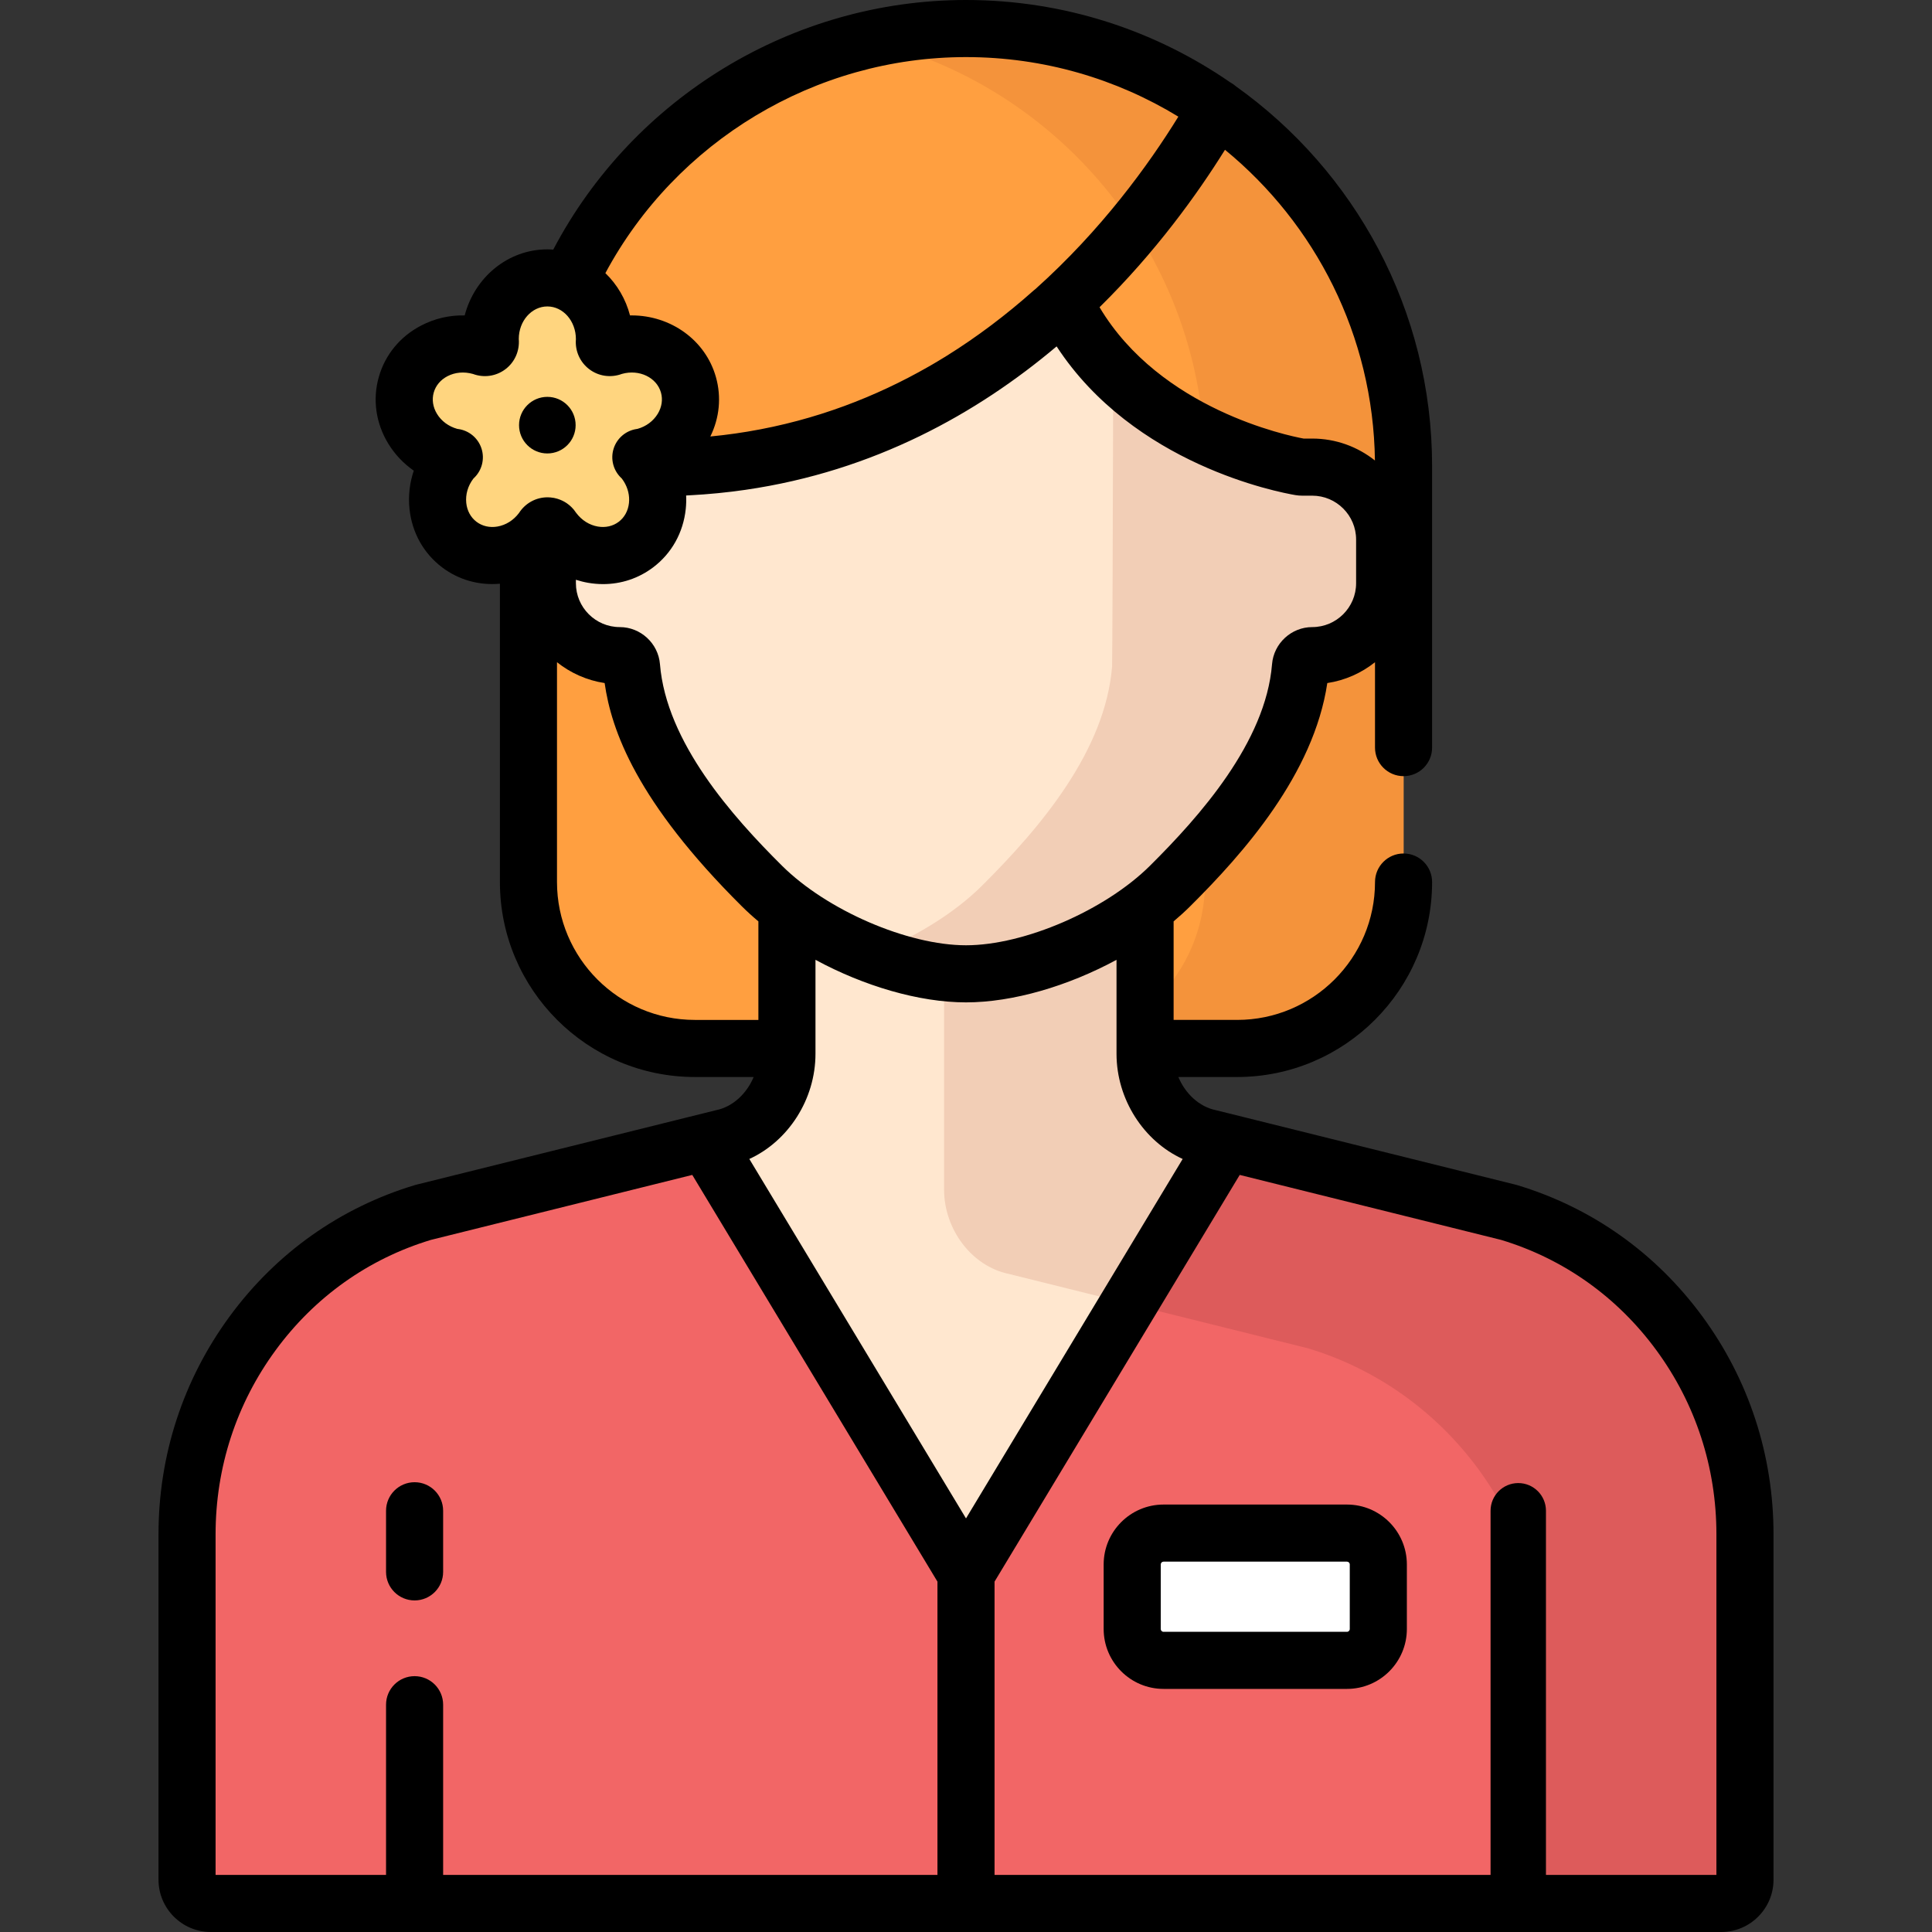 <?xml version="1.0" encoding="iso-8859-1"?>
<!-- Generator: Adobe Illustrator 19.0.0, SVG Export Plug-In . SVG Version: 6.00 Build 0)  -->
<svg version="1.1" id="Capa_1" xmlns="http://www.w3.org/2000/svg" xmlns:xlink="http://www.w3.org/1999/xlink" x="0px" y="0px"
	 viewBox="0 0 512 512" style="enable-background:new 0 0 512 512;" xml:space="preserve">
<rect x="0" y="0" width="512" height="512" fill="#333333" stroke="none"/>
<path style="fill:#FF9F40;" d="M256,7.565L256,7.565c-64.041,0-115.956,51.915-115.956,115.956v110.228
	c0,24.359,19.747,44.105,44.105,44.105H327.85c24.359,0,44.105-19.747,44.105-44.105V123.521C371.956,59.48,320.04,7.565,256,7.565z
	"/>
<path style="fill:#F4933B;" d="M256,7.565L256,7.565c-9.049,0-17.855,1.038-26.308,2.999
	c51.367,11.916,89.648,57.965,89.648,112.957v110.228c0,24.359-19.747,44.105-44.105,44.105h52.615
	c24.359,0,44.105-19.746,44.105-44.105V123.521C371.956,59.48,320.04,7.565,256,7.565z"/>
<path style="fill:#FFE7CF;" d="M399.819,321.291l-79.138-19.675c-10.019-2.053-17.226-11.941-17.226-22.358v-57.185H256l0,0h-47.455
	v57.185c0,10.417-7.208,20.305-17.226,22.358l-79.138,19.675c-37.124,11.142-62.613,45.877-62.613,85.324v91.521
	c0,3.479,2.82,6.299,6.299,6.299h400.268c3.479,0,6.299-2.82,6.299-6.299v-91.521C462.433,367.168,436.943,332.433,399.819,321.291z
	"/>
<path style="fill:#F2CEB6;" d="M399.819,321.291l-79.138-19.675c-10.019-2.052-17.226-11.941-17.226-22.358v-57.185H256l0,0h-5.809
	v93.186c0,10.417,7.208,20.306,17.226,22.358l79.138,19.675c37.124,11.142,62.613,45.877,62.613,85.324v61.819h46.966
	c3.479,0,6.299-2.82,6.299-6.299v-91.522C462.433,367.168,436.943,332.433,399.819,321.291z"/>
<path style="fill:#FFE7CF;" d="M347.747,123.789h-2.679c-0.172,0-0.339-0.013-0.509-0.042c-3.541-0.597-42.842-7.891-60.745-40.293
	c-0.974-1.763-3.308-2.2-4.812-0.861c-26.115,23.246-62.993,43.203-111.819,41.196h-2.932c-10.603,0-19.198,8.595-19.198,19.198
	v11.566c0,10.603,8.595,19.198,19.198,19.198l0,0c1.626,0,2.972,1.249,3.104,2.87c1.802,22.199,18.65,42.367,34.545,58.164
	c12.62,12.542,35.639,23.289,54.1,23.289s41.48-10.747,54.1-23.289c15.895-15.797,32.743-35.965,34.545-58.164
	c0.132-1.621,1.477-2.87,3.104-2.87l0,0c10.603,0,19.198-8.595,19.198-19.198v-11.566
	C366.947,132.385,358.351,123.789,347.747,123.789z"/>
<path style="fill:#F2CEB6;" d="M347.749,123.789h-2.679c-0.172,0-0.34-0.013-0.509-0.042c-2.914-0.491-30.044-5.533-49.539-25.362
	c-0.096,35.163-0.227,77.295-0.303,78.236c-1.802,22.199-18.65,42.367-34.545,58.164c-7.234,7.189-17.885,13.784-29.136,18.108
	c8.377,3.219,17.085,5.182,24.964,5.182c18.461,0,41.48-10.747,54.1-23.289c15.895-15.797,32.743-35.965,34.545-58.164
	c0.132-1.621,1.477-2.87,3.104-2.87c10.603,0,19.198-8.595,19.198-19.198v-11.566C366.947,132.385,358.351,123.789,347.749,123.789z
	"/>
<path style="fill:#FF9F40;" d="M140.159,118.509c6.399,2.936,15.238,4.796,27.025,5.281c89.426,3.676,138.79-66.323,155.312-95.268
	C303.668,15.319,280.741,7.565,256,7.565l0,0C193.639,7.565,142.784,56.794,140.159,118.509z"/>
<path style="fill:#F4933B;" d="M251.816,7.648c-0.717,0.026-1.433,0.054-2.147,0.093c-0.391,0.021-0.78,0.047-1.17,0.072
	c-0.666,0.043-1.332,0.089-1.995,0.143c-0.393,0.032-0.786,0.066-1.178,0.102c-0.671,0.061-1.34,0.129-2.007,0.201
	c-0.371,0.04-0.742,0.08-1.112,0.124c-0.726,0.086-1.449,0.181-2.17,0.281c-0.301,0.041-0.603,0.079-0.903,0.123
	c-0.999,0.146-1.995,0.302-2.985,0.473c-0.019,0.003-0.038,0.006-0.057,0.009c-1.038,0.18-2.072,0.375-3.101,0.582
	c-0.208,0.042-0.414,0.089-0.622,0.132c-0.798,0.165-1.593,0.337-2.385,0.518c-0.093,0.022-0.186,0.045-0.279,0.066
	c29.54,6.856,54.732,25.014,70.822,49.655c10.041-12.116,17.311-23.54,21.969-31.701c-2.336-1.638-4.735-3.191-7.193-4.657
	c-0.045-0.027-0.09-0.053-0.135-0.08c-2.411-1.433-4.878-2.781-7.397-4.04c-0.092-0.046-0.184-0.092-0.277-0.137
	c-2.476-1.23-5.003-2.372-7.575-3.427c-0.136-0.055-0.272-0.111-0.408-0.166c-2.54-1.029-5.124-1.969-7.75-2.82
	c-0.169-0.055-0.338-0.111-0.508-0.165c-1.296-0.413-2.602-0.807-3.917-1.175c-0.111-0.031-0.223-0.06-0.334-0.09
	c-1.223-0.339-2.455-0.656-3.694-0.955c-0.187-0.045-0.374-0.093-0.561-0.137c-1.301-0.307-2.61-0.592-3.928-0.855
	c-0.215-0.043-0.431-0.082-0.646-0.124c-1.196-0.232-2.399-0.446-3.608-0.64c-0.183-0.03-0.365-0.062-0.548-0.091
	c-1.313-0.205-2.633-0.385-3.96-0.545c-0.281-0.034-0.564-0.065-0.846-0.097c-1.234-0.14-2.474-0.264-3.719-0.365
	c-0.133-0.011-0.264-0.025-0.397-0.035c-1.337-0.104-2.682-0.179-4.031-0.237c-0.316-0.014-0.633-0.025-0.949-0.036
	c-1.366-0.048-2.736-0.081-4.114-0.081l0,0c-1.06,0-2.117,0.017-3.171,0.045C252.49,7.619,252.154,7.636,251.816,7.648z"/>
<path style="fill:#F26666;" d="M399.819,321.291l-70.944-17.638c-2.337-0.581-4.779,0.43-6.022,2.492l-62.618,103.874
	c-1.923,3.19-6.548,3.19-8.471,0l-62.618-103.874c-1.243-2.062-3.685-3.073-6.022-2.492l-70.944,17.638
	c-37.124,11.142-62.613,45.877-62.613,85.324v91.522c0,3.479,2.82,6.299,6.299,6.299h400.268c3.479,0,6.299-2.82,6.299-6.299
	v-91.522C462.433,367.168,436.943,332.433,399.819,321.291z"/>
<path style="fill:#DD5B5B;" d="M399.819,321.291l-70.944-17.638c-2.337-0.581-4.779,0.429-6.022,2.492l-23.725,39.357l47.427,11.791
	c37.124,11.142,62.613,45.877,62.613,85.324v61.819h46.966c0.87,0,1.698-0.176,2.452-0.495c1.507-0.638,2.714-1.845,3.352-3.352
	c0.319-0.754,0.495-1.582,0.495-2.452v-91.522C462.433,367.168,436.943,332.433,399.819,321.291z"/>
<path style="fill:#FFD57F;" d="M182.452,102.006c-2.256-8.049-11.059-12.619-19.663-10.208c-0.217,0.061-0.435,0.132-0.652,0.213
	c-1.03,0.381-2.065-0.404-1.976-1.498c0.019-0.231,0.029-0.46,0.029-0.686c0-8.935-6.776-16.179-15.135-16.179
	s-15.135,7.244-15.135,16.179c0,0.226,0.01,0.454,0.029,0.686c0.089,1.094-0.946,1.88-1.976,1.498
	c-0.218-0.081-0.435-0.152-0.652-0.213c-8.604-2.411-17.408,2.159-19.663,10.208c-2.256,8.049,2.891,16.528,11.495,18.94
	c0.398,0.112,0.821,0.186,1.255,0.243c-0.371,0.353-0.712,0.719-1.002,1.103c-5.386,7.13-4.345,16.994,2.325,22.032
	s16.443,3.343,21.829-3.787c0.13-0.172,0.255-0.352,0.374-0.539c0.546-0.856,1.845-0.856,2.391,0
	c0.119,0.187,0.244,0.367,0.374,0.539c5.386,7.13,15.159,8.826,21.829,3.787c6.67-5.038,7.711-14.903,2.325-22.032
	c-0.294-0.39-0.641-0.761-1.018-1.119c0.388-0.056,0.767-0.126,1.126-0.226C179.561,118.534,184.707,110.054,182.452,102.006z"/>
<path style="fill:#FFFFFF;" d="M356.959,440.014h-48.606c-4.589,0-8.309-3.72-8.309-8.309v-17.109c0-4.589,3.72-8.309,8.309-8.309
	h48.606c4.589,0,8.309,3.72,8.309,8.309v17.109C365.268,436.293,361.548,440.014,356.959,440.014z"/>
<circle cx="145.05" cy="112.67" r="7.498"/>
<path d="M109.87,392.804c-4.178,0-7.565,3.386-7.565,7.565v16.197c0,4.178,3.386,7.565,7.565,7.565s7.565-3.386,7.565-7.565v-16.197
	C117.435,396.191,114.049,392.804,109.87,392.804z"/>
<path d="M356.959,398.722h-48.605c-8.753,0-15.874,7.121-15.874,15.874v17.108c0,8.753,7.121,15.874,15.874,15.874h48.605
	c8.753,0,15.874-7.121,15.874-15.874v-17.108C372.833,405.843,365.711,398.722,356.959,398.722z M357.703,431.704
	c0,0.411-0.334,0.745-0.745,0.745h-48.605c-0.411,0-0.745-0.334-0.745-0.745v-17.108c0-0.411,0.334-0.745,0.745-0.745h48.605
	c0.411,0,0.745,0.334,0.745,0.745V431.704z"/>
<path d="M451.147,348.863c-12.354-16.835-29.351-28.874-49.152-34.818c-0.116-0.034-0.232-0.067-0.35-0.096l-70.936-17.635
	c-0.002-0.001-0.005-0.002-0.007-0.002c-0.003-0.001-0.006-0.001-0.009-0.002l-8.186-2.035c-0.101-0.026-0.204-0.048-0.306-0.07
	c-4.373-0.896-8.079-4.364-9.925-8.787h15.575c28.491,0,51.67-23.179,51.67-51.67c0-4.178-3.386-7.565-7.565-7.565
	s-7.565,3.386-7.565,7.565c0,20.148-16.392,36.54-36.54,36.54H311.02v-26.115c1.551-1.302,3.026-2.645,4.413-4.023
	c14.048-13.96,32.715-34.985,36.316-59.133c4.732-0.712,9.059-2.671,12.642-5.525v22.633c0,4.178,3.386,7.565,7.565,7.565
	s7.565-3.386,7.565-7.565v-74.604c0-41.478-20.55-78.245-52.003-100.658c-0.384-0.34-0.808-0.647-1.271-0.912
	c-0.049-0.028-0.099-0.048-0.148-0.075C306.169,8.09,282.013,0,256,0c-45.891,0-88.161,25.776-109.386,66.151
	c-0.517-0.037-1.035-0.069-1.561-0.069c-10.454,0-19.28,7.431-21.906,17.508c-4.03-0.097-7.955,0.82-11.526,2.675
	c-5.593,2.903-9.588,7.768-11.25,13.698c-1.663,5.931-0.777,12.164,2.492,17.551c1.743,2.873,4.059,5.317,6.791,7.216
	c-1.099,3.252-1.496,6.706-1.133,10.154c0.661,6.267,3.732,11.762,8.647,15.474c4.402,3.325,9.777,4.83,15.311,4.335v79.054
	c0,28.491,23.18,51.67,51.671,51.67h15.575c-1.846,4.423-5.552,7.891-9.925,8.787c-0.102,0.022-0.205,0.044-0.306,0.07l-8.186,2.035
	c-0.003,0.001-0.006,0.001-0.009,0.002c-0.002,0-0.005,0.001-0.007,0.002l-70.936,17.635c-0.117,0.029-0.233,0.061-0.35,0.096
	c-19.801,5.943-36.798,17.983-49.152,34.818c-12.332,16.806-18.851,36.777-18.851,57.753v91.522c0,7.644,6.219,13.863,13.864,13.863
	h400.267c7.645,0,13.864-6.219,13.864-13.863v-91.522C469.997,385.639,463.479,365.669,451.147,348.863z M359.382,154.553
	c0,6.415-5.218,11.634-11.634,11.634c-5.52,0-10.196,4.314-10.644,9.823c-1.683,20.741-19.262,40.415-32.337,53.41
	c-11.9,11.826-33.32,21.09-48.767,21.09s-36.867-9.264-48.767-21.09c-13.076-12.995-30.654-32.669-32.337-53.412
	c-0.448-5.507-5.124-9.821-10.645-9.821c-6.414,0-11.633-5.218-11.633-11.634v-0.908c1.049,0.338,2.121,0.611,3.218,0.801
	c1.338,0.232,2.671,0.347,3.99,0.347c4.801,0,9.403-1.521,13.258-4.433c4.915-3.712,7.986-9.208,8.647-15.474
	c0.126-1.194,0.154-2.388,0.1-3.575c0.267-0.012,0.529-0.033,0.795-0.047c0.403-0.021,0.804-0.047,1.206-0.07
	c0.869-0.051,1.736-0.104,2.596-0.168c0.316-0.024,0.63-0.052,0.945-0.078c0.938-0.076,1.874-0.154,2.802-0.245
	c0.223-0.022,0.445-0.048,0.668-0.071c1.014-0.104,2.024-0.212,3.026-0.333c0.127-0.016,0.253-0.034,0.38-0.05
	c1.096-0.136,2.188-0.279,3.27-0.436c0.018-0.003,0.037-0.006,0.055-0.008c34.101-4.955,61.392-20.259,82.438-38.007
	c20.454,31.347,58.794,38.652,63.296,39.411c0.58,0.098,1.172,0.147,1.761,0.147h2.678c6.415,0,11.634,5.218,11.634,11.633v11.564
	H359.382z M364.372,122.037c-4.57-3.633-10.345-5.812-16.624-5.812h-2.285c-4.091-0.752-37.947-7.736-54.072-34.803
	c14.883-14.653,25.87-29.895,33.244-41.729C348.532,59.295,363.924,88.893,364.372,122.037z M256,15.129
	c20.592,0,39.861,5.774,56.275,15.785c-7.874,12.759-20.381,30.034-37.908,45.716c-0.13,0.106-0.267,0.201-0.394,0.313
	c-7.401,6.588-15.071,12.353-22.995,17.297c-0.248,0.154-0.498,0.307-0.748,0.46c-0.592,0.365-1.185,0.723-1.78,1.079
	c-0.471,0.28-0.942,0.561-1.417,0.837c-0.308,0.18-0.617,0.355-0.925,0.532c-13.927,7.975-29.868,14.211-47.926,17.223
	c-0.026,0.004-0.051,0.009-0.077,0.013c-1.021,0.17-2.048,0.328-3.082,0.477c-0.111,0.016-0.221,0.031-0.332,0.047
	c-0.961,0.136-1.928,0.263-2.9,0.38c-0.183,0.022-0.367,0.043-0.551,0.064c-0.91,0.106-1.826,0.206-2.746,0.296
	c-0.082,0.008-0.164,0.015-0.247,0.023c2.427-4.939,2.964-10.442,1.488-15.708c-2.781-9.925-12.089-16.376-22.317-16.376
	c-0.152,0-0.305,0.001-0.459,0.004c-1.135-4.363-3.437-8.227-6.527-11.209C179.196,37.411,216.033,15.129,256,15.129z
	 M146.816,131.955c-0.061-0.012-0.123-0.016-0.185-0.026c-0.493-0.082-0.993-0.14-1.505-0.14c-3.087,0-5.918,1.546-7.606,4.186
	c-1.444,1.912-3.465,3.177-5.69,3.563c-2.036,0.356-4.005-0.091-5.543-1.252c-1.538-1.161-2.503-2.933-2.72-4.989
	c-0.237-2.246,0.427-4.536,1.86-6.433c0.002-0.002,0.056-0.067,0.201-0.205c2.106-2.011,2.87-5.052,1.967-7.82
	c-0.904-2.768-3.316-4.771-6.202-5.152c-0.083-0.011-0.164-0.021-0.202-0.028c-2.307-0.646-4.223-2.066-5.394-3.996
	c-1.073-1.768-1.378-3.763-0.858-5.618c0.52-1.855,1.817-3.401,3.652-4.354c2.004-1.038,4.377-1.255,6.746-0.591
	c2.92,1.084,6.139,0.614,8.609-1.258s3.794-4.844,3.536-8.018c0-4.751,3.396-8.615,7.571-8.615s7.571,3.864,7.568,8.683
	c-0.255,3.106,1.069,6.077,3.539,7.95c2.47,1.872,5.689,2.343,8.669,1.238c4.571-1.28,9.213,0.945,10.338,4.964c0,0,0,0,0,0.001
	c0.52,1.854,0.215,3.849-0.858,5.616c-1.172,1.932-3.088,3.351-5.349,3.985c-0.069,0.016-0.14,0.026-0.213,0.035
	c-2.869,0.416-5.249,2.434-6.127,5.197c-0.878,2.764-0.098,5.786,2.006,7.78c0.133,0.126,0.185,0.188,0.186,0.188
	c0.177,0.235,0.343,0.476,0.496,0.722c0.011,0.019,0.022,0.037,0.033,0.056c1.073,1.74,1.548,3.721,1.342,5.67
	c-0.217,2.056-1.182,3.828-2.72,4.989c-1.537,1.161-3.506,1.608-5.543,1.252c-2.225-0.386-4.246-1.651-5.725-3.614
	c-0.006-0.009-0.013-0.017-0.019-0.026c-0.179-0.278-0.375-0.542-0.582-0.796c-0.098-0.121-0.204-0.232-0.307-0.347
	c-0.115-0.127-0.231-0.253-0.353-0.373c-0.141-0.14-0.287-0.273-0.437-0.402c-0.084-0.072-0.17-0.142-0.257-0.212
	c-0.183-0.147-0.369-0.29-0.563-0.422c-0.022-0.015-0.045-0.028-0.067-0.042c-0.693-0.462-1.448-0.822-2.247-1.075
	c-0.074-0.024-0.147-0.05-0.222-0.072c-0.214-0.062-0.432-0.113-0.652-0.159C146.933,131.986,146.875,131.967,146.816,131.955z
	 M184.15,270.289c-20.149,0-36.541-16.392-36.541-36.54v-58.256c3.579,2.851,7.9,4.809,12.626,5.524
	c1.768,12.487,8.455,31.429,36.333,59.135c1.387,1.378,2.862,2.721,4.413,4.023v26.115L184.15,270.289L184.15,270.289z
	 M248.435,496.871h-131v-45.107c0-4.178-3.386-7.565-7.565-7.565s-7.565,3.386-7.565,7.565v45.107H57.132v-90.255
	c0-17.734,5.505-34.61,15.919-48.801c10.357-14.115,24.579-24.218,41.133-29.227l69.276-17.222l64.975,107.783V496.871z
	 M198.579,307.139c10.307-4.721,17.531-15.773,17.531-27.881v-24.897c12.825,6.946,27.45,11.278,39.89,11.278
	s27.065-4.333,39.89-11.278v24.897c0,12.108,7.224,23.161,17.531,27.881L256,402.392L198.579,307.139z M454.868,496.871h-45.173
	v-96.502c0-4.054-3.287-7.341-7.341-7.341c-4.054,0-7.341,3.286-7.341,7.341v96.502H263.565v-77.723l64.975-107.783l69.275,17.222
	c16.555,5.009,30.776,15.112,41.133,29.227c10.414,14.192,15.919,31.068,15.919,48.801v90.256H454.868z"/>
<g>
</g>
<g>
</g>
<g>
</g>
<g>
</g>
<g>
</g>
<g>
</g>
<g>
</g>
<g>
</g>
<g>
</g>
<g>
</g>
<g>
</g>
<g>
</g>
<g>
</g>
<g>
</g>
<g>
</g>
</svg>
